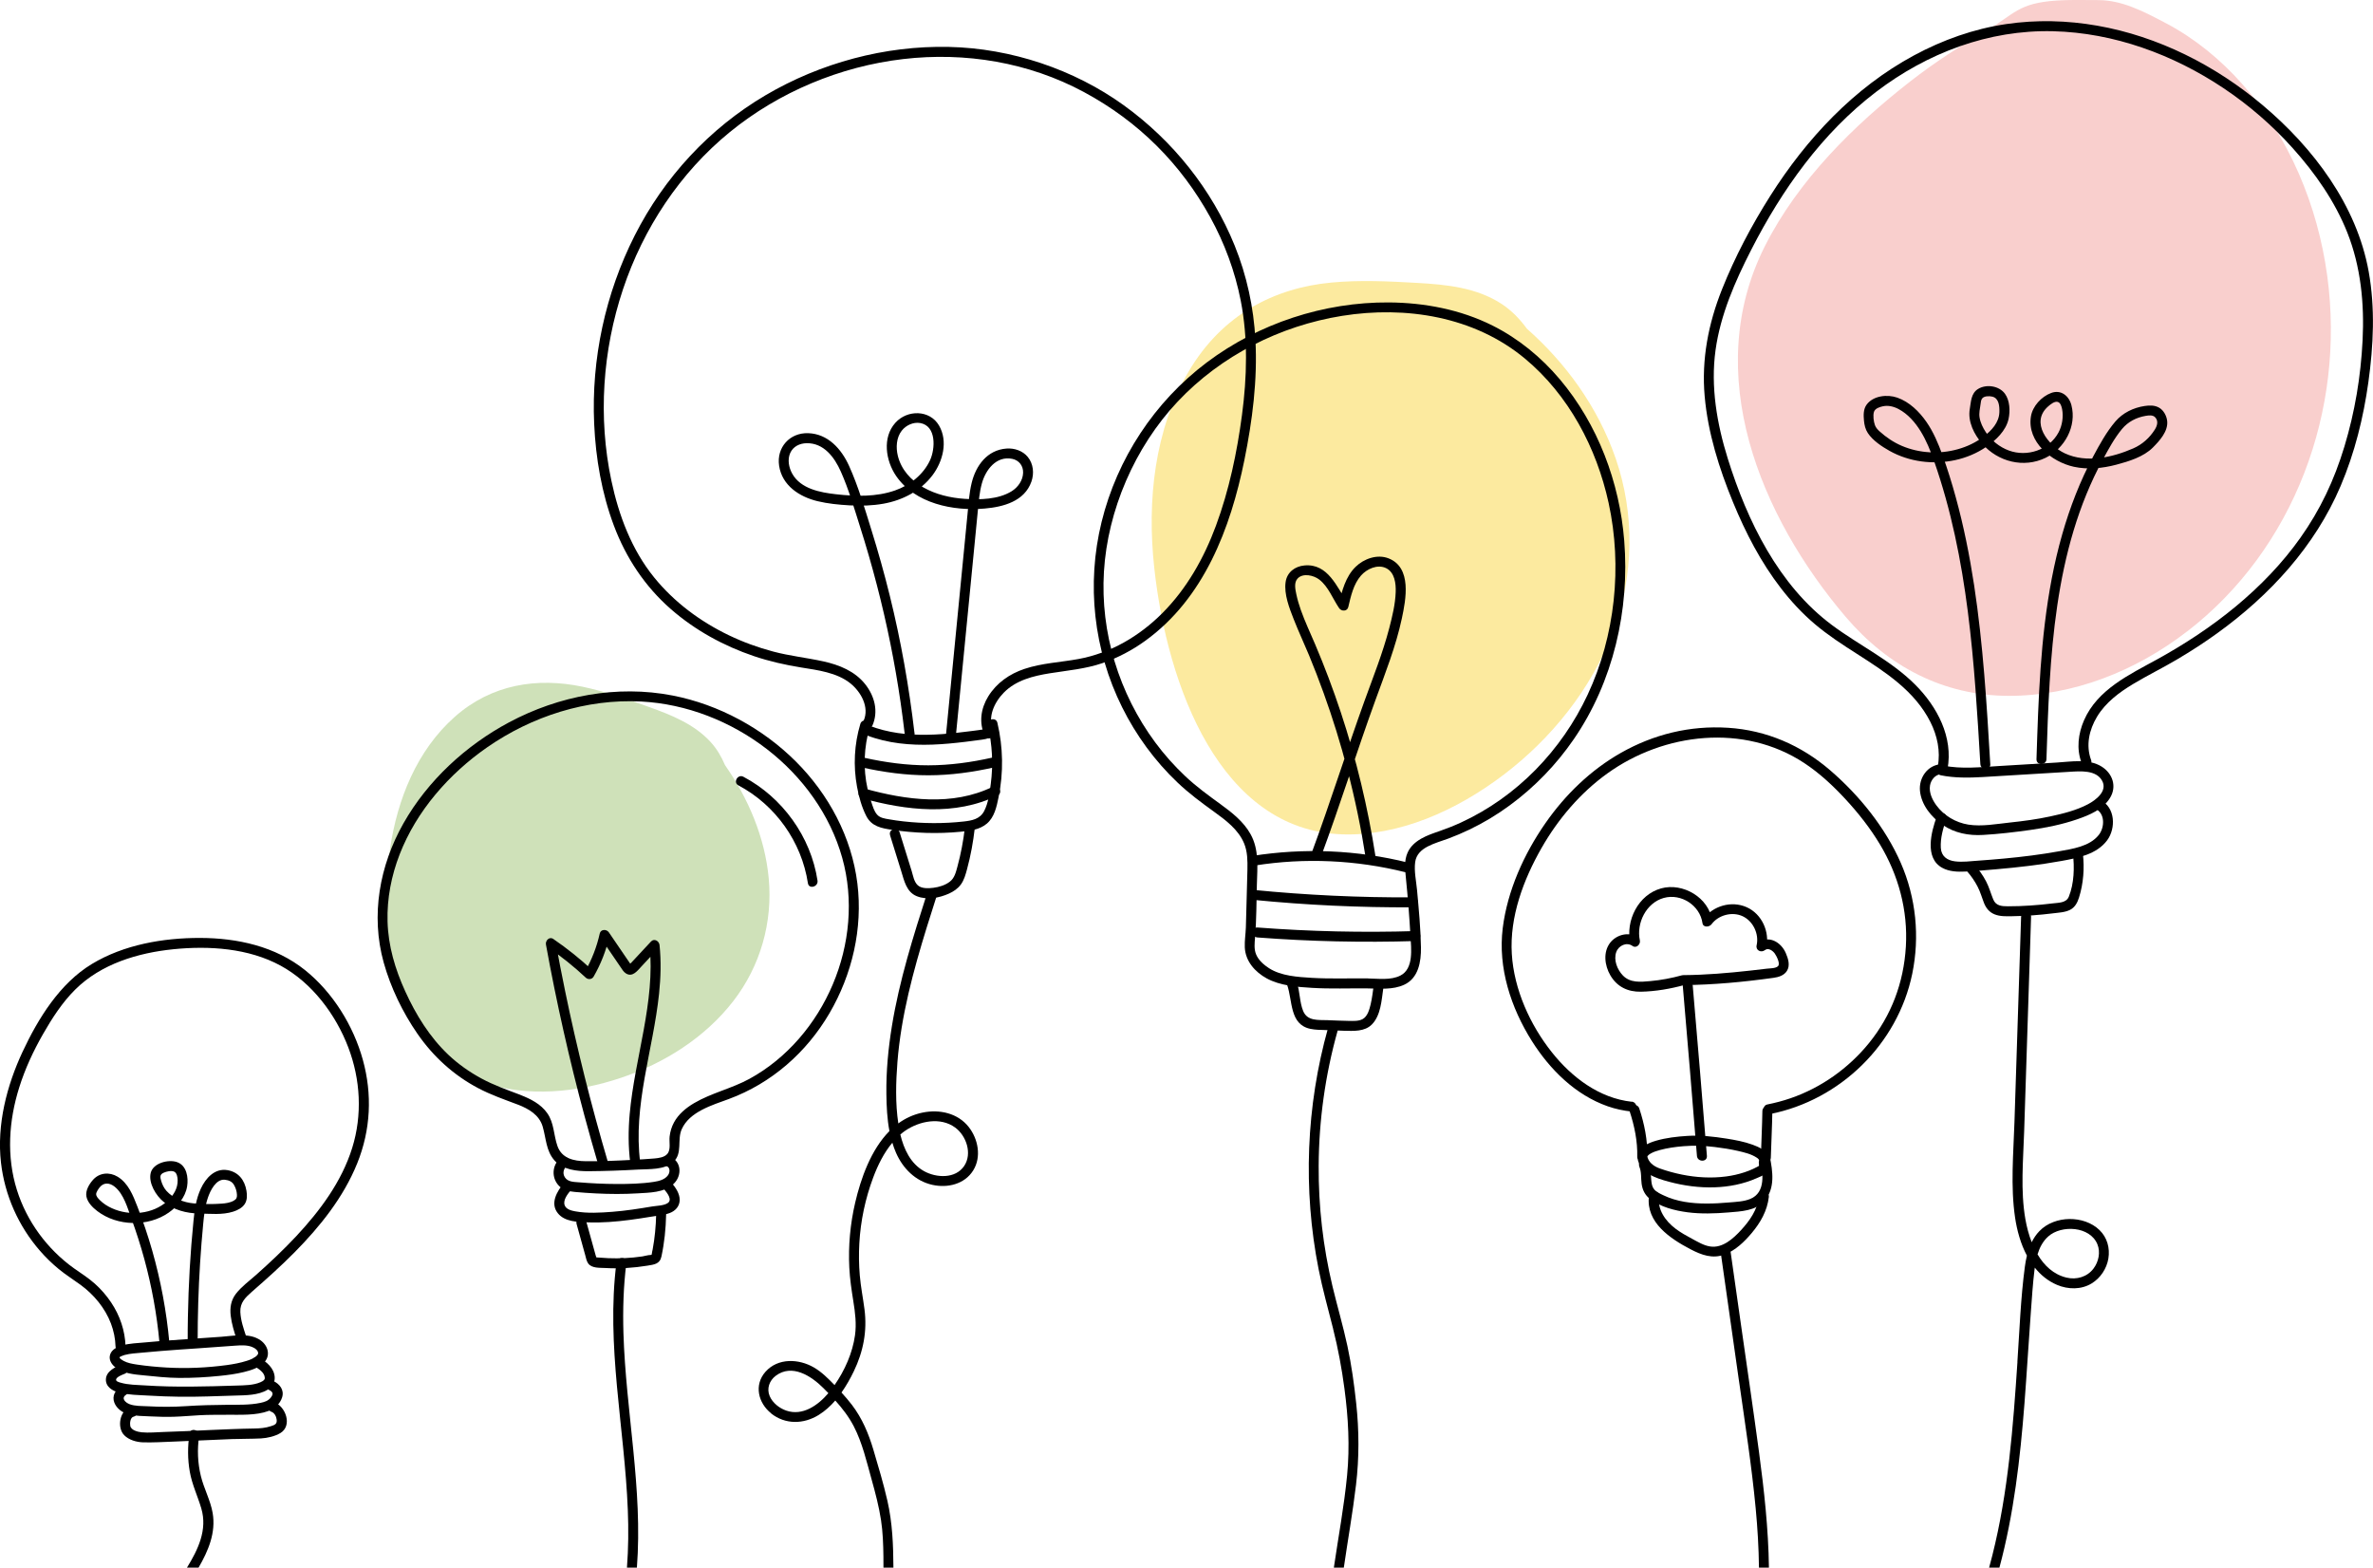 <svg xmlns="http://www.w3.org/2000/svg" id="Warstwa_2" viewBox="0 0 714.33 471.92"><defs><style>.cls-1{fill:#cfe1b9;}.cls-2{fill:#f9cfcd;}.cls-3{fill:#fcea9f;}</style></defs><g id="Object"><g><path class="cls-2" d="M658.39,190.09c32.24-24.89,47.66-66.51,42.17-107.01-2.88-21.24-11.46-41.81-25.62-57.81-6.48-7.32-14.15-13.62-22.75-18.18-7.52-3.99-13.55-6.99-20.46-7.06-4.78-.05-9.33-.09-12.58,.13-11.75,.78-12.67,4.08-21.18,9.05-7.89,4.6-15.58,9.57-22.8,15.19-17.14,13.34-33.86,29.81-43.89,49.69-19.31,38.29-1.41,81.38,24.33,111.63,12.69,14.92,29.41,23.69,48.98,23.76,19.5,.06,38.37-7.5,53.79-19.4Z"></path><path class="cls-3" d="M403.92,251.17c17.16,.59,34.48-7.09,48.87-18.06,13.94-10.63,26.18-25.4,32.81-43.1,6.33-16.89,6.49-35.38,.77-51.97-5.4-15.66-15.21-28.91-26.74-39.09-2.09-2.86-4.51-5.4-7.43-7.34-7.6-5.05-16.76-5.94-25.5-6.44-8.6-.49-17.26-.92-25.9-.11-17.23,1.61-32.9,9.67-42.94,26.7-10.36,17.57-12.6,38.94-10.41,59.08,3.91,35.98,19.97,79.06,56.47,80.32Z"></path><path class="cls-1" d="M145.64,325.94c13.18,4.42,28.09,2.97,41.36-1.5,12.86-4.33,25.2-12.02,33.76-23.1,8.17-10.58,11.87-23.72,10.65-36.89-1.15-12.43-6.19-24.16-13.16-34.11-1.07-2.53-2.45-4.9-4.34-6.97-4.91-5.37-11.84-8.14-18.51-10.53-6.57-2.35-13.2-4.67-20.04-6.11-13.66-2.86-27.36-.76-38.44,9.04-11.43,10.12-17.3,24.84-19.5,39.72-3.94,26.57,.18,61.05,28.21,70.44Z"></path><g><path d="M262.6,218.47c1.9-4.31,.68-8.93-2.17-12.52-3.1-3.9-7.79-5.79-12.54-6.84-5.03-1.11-10.15-1.64-15.15-2.97-4.59-1.22-9.07-2.85-13.35-4.91-8.61-4.14-16.42-9.94-22.46-17.38-6.81-8.39-10.67-18.69-12.89-29.16-4.04-19.06-2.66-39.16,3.5-57.62,6.13-18.35,17.14-35.06,32.17-47.32,14.79-12.06,33.24-19.76,52.18-21.97,18.68-2.18,37.76,.98,54.38,9.92s29.27,21.78,38,37.61c4.35,7.88,7.5,16.4,9.23,25.24,2.2,11.3,1.88,22.99,.37,34.36-1.49,11.28-3.88,22.65-7.84,33.35-3.6,9.74-8.8,18.97-16.17,26.35-6.91,6.91-15.51,11.98-25.17,13.77-5.43,1-11.04,1.22-16.32,2.99-4.46,1.49-8.37,4.21-10.87,8.25-2.25,3.64-2.89,7.96-1.04,11.9,.82,1.75,3.41,.23,2.59-1.51-1.89-4.04,.23-8.54,3.11-11.49,3.68-3.76,8.83-5.03,13.87-5.84,5.34-.85,10.71-1.3,15.85-3.06,4.6-1.58,8.95-3.88,12.89-6.73,17.63-12.75,25.64-33.79,29.82-54.39,2.41-11.89,3.98-24.09,3.32-36.25-.53-9.73-2.59-19.3-6.25-28.34-6.86-16.92-18.66-31.62-33.46-42.28s-33.71-17.11-52.6-17.51c-19.24-.41-38.58,4.8-55.15,14.55-16.92,9.96-30.53,24.74-39.39,42.23-8.83,17.43-13.09,37.18-12.2,56.71,.47,10.38,2.28,20.89,5.94,30.63,3.63,9.67,9.33,18.29,17.12,25.1,7.28,6.37,15.89,11.09,25.03,14.18,4.65,1.57,9.41,2.64,14.24,3.42s10.74,1.49,14.83,4.8c3.15,2.55,5.75,7.16,3.96,11.21-.77,1.75,1.81,3.28,2.59,1.51h0Z"></path><path d="M260.93,221.37c6.29,2.42,13.07,3.03,19.76,2.79,3.33-.12,6.66-.45,9.97-.85,1.63-.2,3.27-.42,4.9-.64,1.49-.2,2.84-.49,3.38-2.08,.62-1.83-2.28-2.62-2.89-.8,.17-.51,.25-.18-.23-.17-.35,.01-.7,.1-1.05,.15-.76,.1-1.53,.2-2.3,.3-1.5,.19-3.01,.38-4.52,.54-2.94,.31-5.88,.54-8.84,.58-5.93,.1-11.82-.58-17.38-2.72-1.8-.69-2.58,2.21-.8,2.89h0Z"></path><path d="M258.98,217.93c-1.83,6.12-2.16,12.6-1,18.89,.55,3,1.4,6.12,2.8,8.85,1.59,3.1,4.52,3.66,7.69,4.13,6.85,1.03,13.8,1.26,20.69,.59,2.75-.27,5.67-.58,7.87-2.42,2.32-1.93,2.99-5.16,3.56-7.97,1.52-7.41,1.38-15.06-.35-22.41-.44-1.88-3.33-1.08-2.89,.8,1.35,5.74,1.67,11.71,.9,17.56-.35,2.67-.74,5.8-2,8.22s-3.71,2.86-6.13,3.13c-6.01,.67-12.12,.64-18.13-.03-1.47-.16-2.94-.37-4.4-.63-1.27-.22-2.71-.4-3.6-1.45s-1.25-2.42-1.67-3.63c-.46-1.32-.84-2.66-1.15-4.02-1.4-6.21-1.13-12.71,.69-18.8,.55-1.85-2.34-2.65-2.89-.8h0Z"></path><path d="M259.44,231.02c6.58,1.46,13.28,2.38,20.03,2.37,6.75,0,13.45-.95,20.02-2.43,1.88-.42,1.09-3.32-.8-2.89-6.32,1.42-12.74,2.31-19.23,2.32s-12.91-.86-19.23-2.26c-1.88-.42-2.68,2.47-.8,2.89h0Z"></path><path d="M259.51,240.31c13.35,3.69,27.94,5.42,40.81-.86,1.74-.85,.22-3.43-1.51-2.59-12.1,5.9-26,4.01-38.5,.55-1.86-.52-2.66,2.38-.8,2.89h0Z"></path><path d="M267.92,251.42l3.35,10.76c.9,2.88,1.56,6.34,4.68,7.6s6.81,.52,9.68-.76c1.39-.62,2.67-1.48,3.59-2.72,1-1.35,1.45-3.02,1.88-4.62,1.11-4.08,1.86-8.24,2.34-12.43,.22-1.91-2.78-1.9-3,0-.45,3.93-1.2,7.82-2.23,11.63-.46,1.69-.87,3.48-2.34,4.58-1.37,1.03-3.2,1.59-4.88,1.8-1.44,.18-3.55,.31-4.71-.75s-1.42-2.93-1.84-4.29l-3.61-11.6c-.57-1.84-3.47-1.05-2.89,.8h0Z"></path><path d="M275.28,220.67c-1.63-13.92-4.07-27.73-7.43-41.33-1.65-6.69-3.52-13.34-5.57-19.92-2-6.42-3.92-13.05-6.7-19.19-2.31-5.1-6.36-9.64-12.32-9.83-5.54-.17-9.55,4.32-8.73,9.79,.88,5.95,6.08,9.36,11.55,10.68,3.14,.76,6.42,1.07,9.64,1.26,3.42,.2,6.85,.1,10.23-.5,5.76-1.03,11.18-3.84,14.75-8.56,3.12-4.13,4.74-10.25,1.96-14.99s-9.53-4.82-13.14-.8c-3.99,4.45-2.9,11.42,.24,16.01,5.71,8.32,17.2,10.63,26.66,9.8,5.63-.49,11.98-2.18,14.06-8.1,.87-2.49,.6-5.37-1.1-7.44-1.54-1.87-4.02-2.69-6.39-2.52-5.8,.42-9.24,5.1-10.51,10.4-.76,3.16-.96,6.46-1.27,9.69l-1.06,10.9c-1.47,15.02-2.93,30.04-4.4,45.07-.35,3.63-.71,7.26-1.06,10.9-.19,1.92,2.81,1.91,3,0,1.27-13.04,2.55-26.08,3.82-39.12,.64-6.52,1.27-13.04,1.91-19.56l.94-9.66c.27-2.74,.48-5.51,1.22-8.17,1.13-4.07,4.35-8.32,9.13-7.35,2.05,.42,3.33,2.1,3.27,4.18-.07,2.33-1.55,4.4-3.48,5.59-4,2.47-9.53,2.57-14.09,2.27-4.3-.28-8.68-1.3-12.45-3.44s-6.66-5.35-7.69-9.51c-.61-2.49-.46-5.44,1.16-7.55,1.25-1.63,3.48-2.67,5.53-2.33,4.98,.83,4.58,7.76,3.02,11.17-2,4.35-6.06,7.56-10.52,9.12-5.69,1.99-11.85,1.82-17.76,1.16-4.77-.53-10.65-1.61-13.21-6.18-1.03-1.84-1.5-4.24-.62-6.23s2.87-2.92,4.92-2.96c5.19-.11,8.4,4.23,10.31,8.52,2.36,5.3,4.01,11,5.76,16.52,1.86,5.85,3.57,11.76,5.11,17.7,3.03,11.64,5.41,23.45,7.14,35.36,.44,3.05,.84,6.11,1.2,9.17,.22,1.89,3.22,1.92,3,0h0Z"></path></g><g><path d="M491.17,331.67c-9.75-1.08-17.98-7.32-23.94-14.79-6.64-8.31-11.49-19.03-12.14-29.72-.68-11.17,3.49-22.33,8.96-31.9,4.97-8.69,11.63-16.54,19.78-22.41,17.11-12.31,41.12-15.08,59.22-3.19,4.7,3.09,8.84,6.96,12.64,11.09s7.25,8.52,10.14,13.31c5.65,9.37,8.53,19.95,7.88,30.91s-4.44,20.81-11.07,29c-6.15,7.59-14.42,13.48-23.66,16.65-2.27,.78-4.59,1.39-6.94,1.86-1.89,.37-1.09,3.27,.8,2.89,21.12-4.17,38.4-21.05,42.78-42.17,2.33-11.25,1.15-22.96-3.46-33.48-4.66-10.63-12.46-20.27-21.22-27.82s-19.2-12.07-30.76-12.81-22.48,2.02-32.2,7.52c-9.13,5.17-16.82,12.63-22.79,21.22-6.45,9.27-11.42,20.29-12.83,31.55-1.49,11.96,2.45,23.99,8.79,34.04,5.41,8.57,13.11,16.22,22.82,19.62,2.34,.82,4.75,1.32,7.21,1.59,1.92,.21,1.9-2.79,0-3h0Z"></path><path d="M490.55,334.5c1.45,4.42,2.42,9.06,2.3,13.73-.05,1.95,2.84,1.9,3,0,0,.09,.11-.23,.12-.24,.29-.33,.48-.47,.83-.68,.88-.52,1.86-.84,2.84-1.1,2.33-.64,4.75-.96,7.16-1.16,3.19-.27,6.23-.13,9.41,.25,2.33,.28,4.65,.65,6.94,1.17,1.91,.44,3.98,.92,5.64,2.01,.27,.17,.34,.23,.63,.54-.17-.18,.05,.08,.1,.17-.06-.1,.03,.09,.02,.06-.02-.25-.09,.43,0,0-.04,.21-.09,.42-.1,.63,0,.24,.03,.49,.05,.73,.03,.31-.08,1.22,.22,.49,.27-.66,.03-.27-.31-.07-.16,.09-.32,.18-.49,.27-.38,.21-.77,.4-1.17,.58-.85,.4-1.74,.74-2.63,1.03-1.79,.59-3.65,1.01-5.52,1.25-4.41,.58-8.94,.32-13.29-.56-2.26-.46-4.5-1.07-6.68-1.85-1.84-.66-3.52-1.89-3.8-3.93-.27-1.9-3.16-1.09-2.89,.8,.64,4.55,5.65,6.1,9.42,7.12,4.48,1.21,9.17,1.85,13.81,1.69,4.32-.15,8.62-.98,12.59-2.73,1.61-.71,3.82-1.41,3.8-3.47,0-.33-.05-.66-.08-.98-.01-.12-.02-.25-.02-.37,0,.05-.02,.34,.02,.04,.06-.53,.1-.98-.04-1.5-.58-2.1-2.98-3.13-4.83-3.81-2.54-.93-5.23-1.43-7.89-1.85-3.89-.61-7.79-1.06-11.73-.81-3.17,.2-6.42,.56-9.47,1.45-2.42,.71-5.39,1.94-5.64,4.81h3c.13-4.92-.87-9.87-2.41-14.52-.6-1.83-3.5-1.04-2.89,.8h0Z"></path><path d="M533.06,348.51c.14-4.68,.39-9.36,.46-14.04,.03-1.93-2.97-1.93-3,0-.07,4.68-.33,9.36-.46,14.04-.06,1.93,2.94,1.93,3,0h0Z"></path><path d="M493.48,351.22c.69,1.59,.45,3.49,.69,5.18,.26,1.84,1.03,3.4,2.52,4.54,3.17,2.42,7.46,3.5,11.35,4.01s8.19,.39,12.27,.04c3.72-.32,8.16-.44,10.82-3.47,3.28-3.74,2.52-8.88,1.62-13.35-.38-1.89-3.28-1.09-2.89,.8,.81,4.01,1.79,10.01-3,11.96-1.97,.8-4.24,.87-6.33,1.05-2.26,.2-4.53,.34-6.8,.33-4.44,0-9.02-.55-13.06-2.51-.93-.45-2.03-.94-2.71-1.74-.61-.72-.78-1.66-.87-2.56-.2-2-.17-3.89-.99-5.77-.77-1.77-3.36-.24-2.59,1.51h0Z"></path><path d="M496.37,360.13c-.94,7.89,6.42,12.75,12.47,15.92,3.32,1.74,6.69,3.02,10.38,1.58,3.26-1.27,5.88-3.81,8.1-6.45,2.65-3.16,4.67-6.7,5.14-10.85,.22-1.92-2.79-1.9-3,0-.43,3.85-2.79,7.19-5.35,9.97-2.33,2.53-5.56,5.51-9.3,4.94-1.93-.29-3.69-1.37-5.39-2.28s-3.48-1.89-5.05-3.08c-3.07-2.33-5.48-5.75-5-9.76,.23-1.91-2.77-1.9-3,0h0Z"></path><path d="M513.82,347.97c-1.37-17.11-2.79-34.22-4.27-51.32-.16-1.91-3.17-1.93-3,0,1.48,17.1,2.9,34.21,4.27,51.32,.15,1.91,3.15,1.93,3,0h0Z"></path><path d="M506.35,293.59c-3.13,.86-6.32,1.47-9.56,1.76-2.9,.26-6.04,.6-8.25-1.68-1.7-1.76-2.88-4.66-2-7.08,.71-1.95,3.12-3.1,4.9-1.81,1.14,.82,2.46-.53,2.2-1.69-1.12-5.17,1.91-11.3,7.18-12.77s10.92,2.28,11.66,7.55c.2,1.43,2.08,1.25,2.74,.36,2.05-2.78,6.21-3.88,9.36-2.41s4.98,5.32,4.21,8.73c-.35,1.55,1.36,2.37,2.51,1.46,1.01-.81,2.4,.23,2.97,1.06,.51,.75,1.67,2.93,.99,3.74-.63,.74-2.51,.69-3.35,.79-1.69,.2-3.39,.4-5.09,.59-6.67,.74-13.36,1.31-20.08,1.36-1.93,.01-1.93,3.01,0,3,9.06-.07,18.18-.94,27.15-2.19,1.52-.21,3.14-.7,4.01-2.07,1.05-1.65,.38-3.73-.33-5.37-1.42-3.31-5.19-5.57-8.39-3.02l2.51,1.46c1.09-4.82-1.3-10.21-5.9-12.26s-10.17-.4-13.15,3.63l2.74,.36c-.97-6.88-8.8-11.47-15.35-9.65-6.9,1.92-10.74,9.7-9.28,16.46l2.2-1.69c-2.58-1.86-6.3-.86-8.19,1.51-2.26,2.83-1.73,6.95,0,9.9,2.01,3.45,5.27,5,9.2,4.92,4.43-.09,8.9-.87,13.17-2.04,1.86-.51,1.07-3.4-.8-2.89h0Z"></path></g><g><path d="M586.24,231.55c1.8-9.63-3.1-18.84-9.77-25.49-7.3-7.28-16.8-11.78-25-17.89-16.09-11.98-25.51-31.36-31.36-50.09-3.28-10.51-5.21-21.68-3.69-32.69,1.48-10.66,5.88-20.68,10.74-30.19,9.23-18.07,21.32-35.13,37.58-47.53,15.35-11.71,33.86-18.75,53.29-18.27,18.32,.45,36.14,7.01,51.29,17.13,7.66,5.12,14.68,11.2,20.84,18.06,6.75,7.52,12.71,16.01,16.45,25.45,4.07,10.29,5.14,21.38,4.59,32.37s-2.33,21.6-5.45,31.93-7.33,19.15-13.26,27.53c-5.47,7.73-12.12,14.59-19.39,20.63s-15.36,11.37-23.71,15.97c-8.39,4.62-17.99,9.07-22.05,18.37-1.75,4.03-2.31,8.56-.76,12.75,.67,1.79,3.57,1.02,2.89-.8-1.63-4.41-.58-9.09,1.79-13.03,2.58-4.28,6.67-7.33,10.9-9.87s8.8-4.78,13.11-7.33,8.24-5.09,12.16-7.92c15.87-11.45,29.44-26.19,37.16-44.35,4.24-9.97,6.86-20.54,8.35-31.25,1.53-11.01,2.07-22.25,.1-33.25-3.58-19.98-16.67-37.3-31.93-50.14-14.2-11.95-31.42-20.7-49.78-23.92-9.07-1.59-18.32-1.82-27.44-.48-9.72,1.43-19.1,4.77-27.74,9.43-18.05,9.74-32.36,25.09-43.25,42.28-5.64,8.9-10.64,18.36-14.54,28.16-4.1,10.3-6.2,21.08-5.21,32.17,.98,11.05,4.35,21.74,8.56,31.96,3.77,9.15,8.35,18.01,14.42,25.86,3.01,3.9,6.37,7.53,10.13,10.72,3.98,3.38,8.37,6.22,12.76,9.03,8.54,5.46,17.38,11.15,22.08,20.49,2.07,4.12,3.08,8.8,2.22,13.37-.35,1.89,2.54,2.7,2.89,.8h0Z"></path><path d="M584.15,233.38c4.19,.85,8.44,.78,12.69,.54s8.63-.52,12.95-.78,8.83-.53,13.24-.8c3.19-.19,8.04-.63,9.81,2.79,1.59,3.07-1.96,5.73-4.3,6.97-3.48,1.84-7.54,2.85-11.36,3.67-4,.87-8.06,1.41-12.13,1.84s-8.47,1.27-12.53,.63c-3.78-.6-7.37-2.71-9.64-5.82-1.22-1.67-2.25-3.83-1.9-5.96,.27-1.65,1.56-3.29,3.32-3.41,1.92-.13,1.93-3.13,0-3-4.08,.27-6.73,4.13-6.34,8.06,.43,4.23,3.42,7.88,6.83,10.22,3.6,2.46,7.83,3.27,12.13,3.02,4.75-.27,9.53-.84,14.24-1.5,4.77-.68,9.52-1.63,14.09-3.2,3.7-1.27,7.77-2.95,9.91-6.44s.76-7.36-2.47-9.41c-3.94-2.5-9.22-1.5-13.6-1.24-5.72,.34-11.45,.69-17.17,1.03s-11.42,1-16.99-.13c-1.89-.38-2.69,2.51-.8,2.89h0Z"></path><path d="M583.01,245.83c-1.68,4.57-3.75,12.48,1.65,15.42,2.08,1.14,4.58,1.24,6.9,1.13,3.13-.15,6.27-.43,9.4-.7,6.57-.57,13.12-1.32,19.61-2.5,4.89-.89,10.57-1.96,13.73-6.21,2.69-3.61,2.47-9.98-2.02-12.09-1.74-.82-3.26,1.77-1.51,2.59,2.96,1.39,2.83,5.62,.99,7.91-2.77,3.46-7.91,4.17-11.99,4.9-5.43,.98-10.91,1.66-16.4,2.17-2.65,.25-5.31,.46-7.97,.65-2.25,.16-4.59,.48-6.85,.21-2.41-.29-4.18-1.52-4.32-4.09-.16-2.9,.68-5.92,1.67-8.62,.67-1.82-2.23-2.6-2.89-.8h0Z"></path><path d="M592.16,262.32c1.23,1.4,2.29,2.94,3.15,4.6,.81,1.56,1.26,3.21,1.89,4.83s1.61,2.86,3.24,3.51,3.47,.59,5.21,.56c4.1-.06,8.2-.35,12.27-.86,1.72-.22,3.69-.27,5.26-1.08,1.45-.75,2.18-2.18,2.65-3.67,1.34-4.26,1.68-8.87,1.16-13.3-.22-1.89-3.23-1.92-3,0,.5,4.22,.39,9.04-1.23,13.04-.77,1.9-3.09,1.79-4.85,2.01-2.24,.28-4.48,.49-6.73,.64s-4.5,.24-6.75,.23c-1.87,0-3.62-.12-4.41-2.06-.74-1.79-1.22-3.63-2.12-5.37-.98-1.89-2.22-3.62-3.62-5.21-1.28-1.45-3.39,.68-2.12,2.12h0Z"></path><path d="M599.12,230.02c-1.06-17.99-2.15-36-4.86-53.83-1.36-8.91-3.13-17.77-5.52-26.47-1.17-4.27-2.48-8.51-3.99-12.67-1.27-3.5-2.73-7-4.87-10.07s-5.09-5.99-8.74-7.27c-2.99-1.05-7.26-.62-9.26,2.13-.99,1.36-.93,3.17-.78,4.78,.12,1.33,.42,2.63,1.17,3.76,1.48,2.24,4.22,4.05,6.51,5.34,5.96,3.34,13.14,4.23,19.79,2.79,3.32-.72,6.56-2.07,9.36-4s5.93-4.81,6.7-8.41c.51-2.39,.39-5.5-1.08-7.55-1.73-2.41-5.63-3-8.13-1.44-2.1,1.31-2.09,3.81-2.46,5.95-.68,3.84,1.3,7.75,3.77,10.57,4.74,5.41,12.48,7.36,19.02,4.2,5.76-2.79,9.46-9.51,7.79-15.88-.74-2.81-3.16-4.75-6.09-3.65s-5.61,3.97-6.1,7.11c-1.2,7.63,6.21,13.65,12.94,15.11,4.21,.91,8.6,.47,12.73-.62,3.78-1,8.25-2.35,11.07-5.2,2.01-2.03,4.58-4.84,4.29-7.9-.15-1.54-1.03-3.25-2.4-4.05s-2.92-.75-4.38-.53c-3.37,.5-6.59,2.05-8.82,4.66-2.67,3.13-4.73,6.89-6.66,10.5-3.97,7.44-7.03,15.36-9.34,23.46-5.02,17.56-6.51,35.89-7.27,54.06-.19,4.55-.33,9.1-.48,13.65-.06,1.93,2.94,1.93,3,0,.97-30.57,2.05-62.71,16.99-90.23,1.69-3.12,3.47-6.42,5.74-9.16,1.84-2.21,4.32-3.49,7.14-3.97,.9-.15,2.12-.32,2.82,.4,1.09,1.1,.66,2.58-.06,3.72-1.57,2.5-3.79,4.49-6.49,5.67-6.25,2.73-14.09,4.51-20.56,1.52-5.1-2.36-10.58-9.38-5.04-14.18,.65-.57,1.9-1.6,2.85-1.33,.87,.24,1.17,1.41,1.32,2.17,.45,2.28,.03,4.96-1.06,7-2.83,5.3-9.41,7.49-14.95,5.47-2.82-1.03-5.32-3.05-6.97-5.55-.88-1.34-1.62-2.85-1.87-4.44-.21-1.32,.13-2.63,.3-3.94,.08-.59,.12-1.35,.54-1.81,.66-.72,2.14-.69,2.99-.49,2.05,.48,2.19,2.94,2.14,4.67-.09,3.14-2.35,5.53-4.72,7.34s-5,3.05-7.81,3.83c-5.49,1.54-11.56,1.23-16.82-1.01-2.47-1.05-4.72-2.57-6.71-4.37-.59-.53-1.1-1.09-1.39-1.84-.4-1.08-.65-2.94-.3-4.04,.33-1.02,1.7-1.46,2.63-1.66,1.64-.37,3.32,.05,4.79,.83,2.8,1.49,4.97,3.99,6.62,6.66,1.73,2.81,2.96,5.87,4.05,8.98,1.28,3.65,2.43,7.34,3.47,11.07,2.09,7.49,3.71,15.1,5,22.76,2.57,15.28,3.8,30.74,4.78,46.19,.24,3.74,.46,7.48,.68,11.22,.11,1.92,3.11,1.93,3,0h0Z"></path></g><g><path d="M156.7,329.62c-4.02-1.53-8.03-2.91-11.83-4.98-3.57-1.94-6.9-4.28-9.86-7.07-5.67-5.37-9.81-12.08-13.03-19.15-3.04-6.68-5.12-13.65-5.32-21.03-.19-6.91,1.15-13.77,3.65-20.21,5.09-13.09,14.88-24.24,26.33-32.2,13.48-9.36,29.87-14.65,46.34-13.8,13.71,.71,27.06,5.98,37.89,14.35,10.67,8.24,19.03,19.69,22.67,32.74,3.51,12.55,2.21,26.14-2.86,38.09-5.02,11.85-13.76,22.23-25.11,28.43-5.34,2.91-11.4,4.22-16.64,7.3-2.41,1.42-4.69,3.3-6.04,5.8-.72,1.33-1.15,2.77-1.32,4.28-.18,1.62,.45,3.89-.7,5.21-.89,1.03-2.55,1.24-3.82,1.36-2.18,.2-4.37,.3-6.56,.42-4.71,.25-9.45,.46-14.17,.41-3.58-.03-7.19-.82-8.51-4.56-1.16-3.28-.99-6.96-3.07-9.9-1.95-2.77-4.99-4.28-8.06-5.48-1.8-.7-2.58,2.2-.8,2.89,3.28,1.28,6.47,3.09,7.5,6.69s1,7.23,3.5,10.09,6.75,3.31,10.42,3.28c4.9-.04,9.79-.21,14.68-.49,3.36-.19,7.98,.15,10.69-2.27,2.89-2.58,1.1-6.68,2.55-9.89,2.38-5.3,9.22-7.25,14.2-9.09,12.83-4.75,23.36-14,30.25-25.78s10.08-25.6,8.43-39.06c-1.72-13.99-8.64-26.89-18.57-36.8s-23.12-17.11-37.06-19.82c-16.74-3.26-34.26,.08-49.22,8.07-13.03,6.96-24.49,17.52-31.8,30.41-7.2,12.7-9.9,27.69-5.95,41.89,2.11,7.57,5.73,15.06,10.2,21.51,4.74,6.83,10.85,12.41,18.21,16.3,3.85,2.04,7.91,3.43,11.97,4.97,1.81,.69,2.59-2.21,.8-2.89Z"></path><path d="M168.75,348.58c-2.59,2.08-2.82,5.97-.53,8.36,1.29,1.34,3.01,1.71,4.79,1.88,2.12,.2,4.25,.34,6.37,.45,4.18,.21,8.38,.24,12.56-.02,3.56-.22,7.96-.2,10.76-2.78s2.45-7.22-1.37-8.36c-1.85-.55-2.65,2.34-.8,2.89,1.26,.37,1.2,1.91,.55,2.8-.97,1.33-2.71,1.75-4.26,1.99-3.7,.57-7.53,.65-11.27,.64s-7.56-.2-11.32-.51c-1.5-.12-3.3-.09-4.2-1.52-.84-1.33-.29-2.78,.85-3.7,1.5-1.21-.63-3.32-2.12-2.12h0Z"></path><path d="M169.73,356.13c-2.04,2.5-4.21,6.05-1.83,9.07,2.07,2.64,6.08,2.68,9.13,2.78,4.22,.15,8.44-.2,12.62-.75,2.15-.28,4.3-.62,6.44-.97,1.8-.3,3.76-.44,5.48-1.08s2.98-1.99,3.03-3.87c.05-2-1.21-3.76-2.41-5.23s-3.34,.64-2.12,2.12c.76,.93,2.38,2.94,.97,3.94-1.19,.84-3.38,.83-4.76,1.06-3.96,.67-7.93,1.29-11.94,1.6-3.64,.28-7.57,.52-11.18-.14-1.16-.21-2.76-.6-3.19-1.86-.55-1.59,.98-3.43,1.9-4.56,1.21-1.48-.9-3.62-2.12-2.12h0Z"></path><path d="M173.56,368.45c.58,2.09,1.16,4.18,1.74,6.27l.87,3.13c.23,.84,.38,1.79,.9,2.51,1.08,1.48,3.51,1.27,5.14,1.36,2.12,.12,4.24,.13,6.36,0s4.19-.36,6.27-.7,3.78-.47,4.27-2.77c.89-4.13,1.32-8.39,1.41-12.61,.04-1.93-2.96-1.93-3,0-.08,3.51-.41,7.01-1.05,10.47-.08,.43-.23,.91-.26,1.34l-.09,.45c.28-.26,.18-.29-.29-.1-.78,0-1.69,.31-2.46,.43-1.74,.26-3.5,.42-5.25,.51-1.66,.08-3.33,.08-5,.02-.91-.04-1.82-.1-2.72-.18-.28-.03-.84,0-1.11-.14,.38,.2,.14-.08,.03-.5-.94-3.44-1.9-6.86-2.86-10.3-.52-1.86-3.41-1.07-2.89,.8h0Z"></path><path d="M182.96,349.7c-4.99-16.94-9.28-34.07-12.85-51.37-1.01-4.92-1.97-9.85-2.87-14.78l-2.2,1.69c3.99,2.74,7.76,5.76,11.29,9.07,.7,.65,1.86,.56,2.36-.3,2.19-3.8,3.79-7.9,4.75-12.18l-2.74,.36c1.37,2.01,2.74,4.01,4.11,6.02l1.92,2.81c.49,.72,.97,1.59,1.74,2.05,1.94,1.17,3.4-.82,4.58-2.09,1.69-1.81,3.37-3.62,5.06-5.43l-2.56-1.06c1.75,17.25-4.48,33.89-6,50.92-.43,4.86-.45,9.75,.18,14.59,.11,.81,.61,1.49,1.5,1.5,.73,0,1.6-.7,1.5-1.5-2.25-17.21,3.9-33.93,5.67-50.88,.51-4.86,.64-9.76,.14-14.63-.12-1.2-1.6-2.09-2.56-1.06-1.24,1.33-2.47,2.66-3.71,3.98l-2.02,2.17-.34,.36c-.43,.24-.47,.39-.11,.46,.29,.17,.31,.13,.05-.1l-.41-.6c-2.05-3.01-4.11-6.02-6.16-9.03-.68-1-2.44-.99-2.74,.36-.9,4.04-2.38,7.87-4.45,11.47l2.36-.3c-3.72-3.48-7.7-6.67-11.9-9.54-1.18-.81-2.42,.52-2.2,1.69,3.16,17.37,7.03,34.6,11.62,51.65,1.31,4.85,2.67,9.68,4.09,14.5,.54,1.85,3.44,1.06,2.89-.8h0Z"></path><path d="M222.28,236.43c11.14,5.91,19.02,16.98,20.92,29.45,.29,1.9,3.18,1.09,2.89-.8-2-13.17-10.54-25.02-22.3-31.24-1.7-.9-3.22,1.68-1.51,2.59h0Z"></path></g><g><path d="M411.78,294.54c-5.64-.07-11.3,.17-16.93-.17-4.22-.26-9.18-.55-12.84-2.9-1.55-.99-3.17-2.41-3.89-4.15-.67-1.59-.46-3.4-.32-5.08,.44-5.29,.4-10.63,.55-15.94s.69-10.52-1.9-15.18c-2.11-3.8-5.64-6.55-9.09-9.06-3.65-2.65-7.25-5.27-10.54-8.37s-6.35-6.52-9.05-10.17c-10.92-14.75-16.57-33.09-15.46-51.44s9.21-37.41,22.22-51.21c13.02-13.82,30.78-22.79,49.48-25.79,19.17-3.07,39.77,.19,55,12.84,13.18,10.95,21.6,26.88,25.22,43.48,4.17,19.12,1.98,40-6.32,57.74-7.82,16.73-21.29,30.72-38.13,38.47-2.06,.95-4.16,1.78-6.29,2.52-1.93,.67-3.91,1.32-5.69,2.34s-3.25,2.35-4.07,4.17c-1.09,2.42-.78,5.04-.53,7.6,.59,5.82,1.05,11.66,1.38,17.5,.21,3.75,1.05,9.88-3.04,11.94-2.91,1.47-6.61,.92-9.74,.87-1.93-.03-1.93,2.97,0,3,3.62,.05,7.48,.46,10.87-1.1,4.33-1.98,5.14-6.96,5.07-11.26-.1-5.75-.66-11.54-1.18-17.26-.25-2.71-.93-5.7-.56-8.42,.31-2.26,1.84-3.68,3.77-4.69s4.11-1.61,6.17-2.37c2.18-.81,4.32-1.72,6.42-2.73,4.25-2.04,8.3-4.48,12.09-7.27,7.51-5.51,14.04-12.27,19.31-19.95,11.88-17.29,16.83-38.93,15.17-59.72-1.4-17.61-7.95-35.05-19.39-48.6-5.6-6.64-12.48-12.28-20.26-16.18-9.65-4.83-20.46-6.88-31.2-6.96-19.56-.13-39.2,6.31-54.83,18.08-15.69,11.82-26.96,28.92-31.65,48.01-4.6,18.75-2.4,38.53,6.2,55.81,4.18,8.41,9.83,16.14,16.64,22.61,3.41,3.25,7.16,6.03,10.97,8.78,3.53,2.54,7.39,5.42,9.1,9.58,1.02,2.48,1.04,5.19,.99,7.84-.06,2.9-.16,5.8-.23,8.71s-.14,5.85-.24,8.77c-.07,1.98-.41,3.97-.32,5.96,.18,4.15,3.07,7.42,6.61,9.35,4.03,2.19,9.08,2.57,13.57,2.84,5.63,.35,11.29,.1,16.93,.17,1.93,.02,1.93-2.98,0-3Z"></path><path d="M377.67,260.57c15.1-2.41,30.62-1.69,45.45,2.02,1.87,.47,2.67-2.42,.8-2.89-15.38-3.85-31.39-4.51-47.04-2.02-1.9,.3-1.09,3.19,.8,2.89h0Z"></path><path d="M377.25,270.89c15.98,1.58,32.03,2.33,48.09,2.25,1.93,0,1.93-3.01,0-3-16.06,.08-32.11-.67-48.09-2.25-1.92-.19-1.91,2.81,0,3h0Z"></path><path d="M378.5,282.21c15.83,1.21,31.72,1.57,47.59,1.08,1.93-.06,1.93-3.06,0-3-15.87,.49-31.76,.13-47.59-1.08-1.93-.15-1.92,2.85,0,3h0Z"></path><path d="M387.46,296.5c1.68,4.73,.67,11.92,7.01,13.23,1.47,.3,2.97,.32,4.46,.35,1.88,.04,3.75,.18,5.63,.22,2.85,.06,6.23,.31,8.41-1.9,2.72-2.77,2.9-7.31,3.44-10.91,.28-1.89-2.61-2.7-2.89-.8s-.48,3.81-.93,5.68c-.38,1.55-.92,3.62-2.43,4.43-1.23,.66-2.81,.54-4.15,.53-2.14-.02-4.28-.15-6.42-.22-2.79-.09-6.06,.31-7.31-2.76-1.12-2.75-.94-5.85-1.93-8.64-.64-1.81-3.54-1.03-2.89,.8h0Z"></path><path d="M397.65,257.87c5.79-15.62,10.73-31.54,16.42-47.19,2.93-8.07,6.12-16.08,7.92-24.5,1.22-5.71,3.09-15.34-4.02-18.1-3.39-1.32-7.39,.11-9.89,2.55-3.04,2.96-4.14,7.32-5.09,11.31l2.74-.36c-3.3-4.8-5.93-11.98-13.03-11.36-2.88,.25-5.28,2.04-5.7,5.01-.52,3.66,1.12,7.81,2.43,11.16,1.44,3.67,3.12,7.25,4.63,10.89s3.01,7.54,4.39,11.36c2.73,7.56,5.11,15.25,7.14,23.03,2.31,8.84,4.16,17.79,5.56,26.81,.3,1.9,3.19,1.09,2.89-.8-2.28-14.66-5.75-29.12-10.41-43.2-2.3-6.94-4.88-13.79-7.74-20.52-1.45-3.43-3.06-6.8-4.3-10.31-.56-1.58-1.04-3.2-1.38-4.84-.3-1.46-.73-3.45,.41-4.66,1.63-1.73,4.86-.96,6.51,.32,2.77,2.14,4.07,5.82,6,8.63,.69,1,2.43,.98,2.74-.36,.77-3.27,1.55-6.88,3.83-9.48,1.76-2,4.97-3.49,7.56-2.22s2.98,4.64,2.88,7.22c-.13,3.63-1.02,7.3-1.93,10.8-1.96,7.54-4.87,14.78-7.51,22.09s-5.06,14.5-7.52,21.77c-2.74,8.08-5.48,16.16-8.45,24.16-.67,1.81,2.23,2.59,2.89,.8h0Z"></path></g><g><path d="M37.79,405.31c-.14-4.73-1.71-9.31-4.34-13.23-1.39-2.07-3.04-3.98-4.9-5.64-1.97-1.77-4.2-3.14-6.34-4.67-8.02-5.76-14.14-14.08-17.11-23.51-3.19-10.12-2.47-20.87,.69-30.91,1.76-5.61,4.24-10.95,7.16-16.05,2.73-4.78,5.77-9.5,9.69-13.4,7.77-7.73,18.87-11.06,29.54-12.14,10.79-1.09,22.6-.33,32.29,4.94,9.44,5.14,16.59,14.67,20.37,24.6,3.69,9.68,4.27,20.34,1.18,30.27-3.15,10.12-9.66,18.88-16.81,26.54-3.85,4.12-7.96,7.99-12.17,11.73-2.03,1.8-4.35,3.48-6.02,5.64-1.51,1.95-1.85,4.19-1.57,6.6s1.03,4.83,1.81,7.18c.61,1.82,3.5,1.04,2.89-.8-.8-2.41-1.69-4.94-1.8-7.5-.12-2.81,1.53-4.38,3.53-6.13,4.37-3.82,8.69-7.68,12.77-11.81,7.69-7.78,14.72-16.53,18.86-26.75s4.56-20.89,1.73-31.17-9.02-20.32-17.42-27.06c-8.93-7.16-20.37-9.66-31.62-9.68-11.11-.02-22.92,2.03-32.54,7.84s-16.15,16.34-20.87,26.44-7.81,21.91-6.49,33.39c1.13,9.81,5.25,19.07,11.74,26.52,1.72,1.98,3.61,3.81,5.63,5.48s4.39,3.16,6.58,4.76c4,2.92,7.39,6.99,9.15,11.65,.83,2.21,1.31,4.51,1.38,6.88,.06,1.93,3.06,1.93,3,0h0Z"></path><path d="M36.7,405.03c-1.41,.45-3.04,1.19-3.54,2.72s.38,2.94,1.54,3.86c2.36,1.89,5.71,2.15,8.6,2.43,3.55,.35,7.07,.75,10.65,.77,4.05,.03,8.11-.2,12.14-.61,2.46-.25,4.92-.57,7.32-1.16,2.16-.53,4.69-1.29,6.22-3.01,1.9-2.15,.97-5.05-1.25-6.58-3.32-2.29-8.01-1.3-11.74-1.03-5.02,.37-10.05,.68-15.08,1.05-2.55,.19-5.1,.39-7.64,.63-2.39,.22-4.9,.29-7.22,.92-1.86,.51-1.07,3.4,.8,2.89,1.68-.46,3.47-.53,5.2-.7,1.97-.19,3.94-.36,5.91-.52,3.62-.29,7.25-.54,10.87-.78s7.54-.56,11.32-.81c1.64-.11,3.42-.24,4.99,.35,.86,.32,2.03,1.08,1.91,2.05-.03,.22-.42,.68-.81,.97-.77,.57-1.72,.91-2.62,1.2-1.96,.63-4,1-6.04,1.28-5.96,.8-12.11,1.08-18.12,.73-2.97-.17-6.01-.46-8.95-.9-1.32-.2-2.75-.45-3.94-1.09-.25-.13-1.27-.71-1.23-1.08,.02-.19,1.22-.61,1.49-.7,1.83-.59,1.05-3.49-.8-2.89Z"></path><path d="M36.75,410.67c-1.94,.8-4.74,2.04-4.87,4.5-.12,2.3,1.98,3.55,3.94,4.05,2.81,.72,5.89,.73,8.77,.9,3.17,.19,6.34,.31,9.51,.35,5.58,.07,11.15-.19,16.73-.35,3.12-.09,6.88-.06,9.65-1.72,1.38-.82,2.32-2.18,2.21-3.83-.17-2.73-2.45-4.59-4.63-5.87-1.67-.98-3.18,1.61-1.51,2.59,1.25,.73,3.08,1.84,3.16,3.47,.01,.3-.03,.43-.18,.6-.27,.33-.69,.55-1.1,.73-2.2,.96-4.89,.94-7.25,1.02-9.2,.29-18.36,.56-27.55-.05-2.41-.16-5.02-.14-7.35-.83-.52-.15-1.57-.42-1.3-1.08,.31-.75,1.89-1.31,2.57-1.59,1.76-.72,.99-3.63-.8-2.89h0Z"></path><path d="M36.4,417.34c-1.68,1.12-2.75,2.88-1.98,4.91,.68,1.78,2.45,3.05,4.26,3.51,2.09,.53,4.41,.53,6.55,.63,2.38,.11,4.76,.19,7.14,.11,2.56-.08,5.11-.32,7.66-.46,2.82-.16,5.64-.11,8.47-.14,3.97-.03,8.53,.25,12.33-1.14,1.86-.68,3.49-2.17,4.09-4.09,.71-2.26-.73-4.05-2.7-4.98-1.74-.82-3.26,1.77-1.51,2.59,1.32,.62,1.78,1.18,.84,2.4-.8,1.05-1.89,1.37-3.15,1.64-3.22,.67-6.64,.56-9.9,.58-4.22,.03-8.4,.13-12.61,.41-3.83,.26-7.63,.24-11.46,.03-1.72-.09-3.8,0-5.43-.63-1.26-.49-2.62-1.78-1.09-2.8s.1-3.66-1.51-2.59h0Z"></path><path d="M39.39,423.6c-3.36,.8-4.26,6.14-2.01,8.44,1.41,1.45,3.73,2.11,5.7,2.16,2.95,.08,5.93-.1,8.88-.21,5.95-.22,11.89-.55,17.83-.77,2.92-.1,5.85-.05,8.77-.2,1.89-.1,4.21-.63,5.85-1.62,3.7-2.23,1.56-8.09-1.89-9.28-1.83-.63-2.62,2.27-.8,2.89,.94,.32,1.47,1.46,1.57,2.39,.13,1.28-.56,1.55-1.65,1.91-1.76,.58-3.35,.7-5.19,.73-2.22,.03-4.43,.1-6.65,.18-4.56,.16-9.12,.4-13.67,.6-2.29,.1-4.57,.19-6.86,.26-2.16,.06-4.44,.31-6.59,.1-1.15-.11-3.2-.59-3.47-1.93-.16-.81,0-2.53,.98-2.77,1.88-.45,1.08-3.34-.8-2.89h0Z"></path><path d="M50.98,404.13c-.86-9.36-2.58-18.62-5.16-27.66-1.29-4.51-2.79-8.95-4.49-13.32-1.29-3.33-2.73-6.98-5.93-8.92-2.44-1.47-5.45-1.24-7.39,.93-1.15,1.29-2.33,3.23-2,5.02s1.86,3.33,3.31,4.43c6,4.57,15.24,4.77,21.43,.46,2.67-1.86,5.05-4.63,5.58-7.93,.43-2.67-.11-6.28-3.04-7.3-2.61-.91-7.22,.28-7.93,3.29s1.59,6.83,3.91,8.69c3.06,2.45,6.82,3.43,10.68,3.5,3.36,.06,6.96,.47,10.22-.56,1.31-.41,2.76-1.13,3.52-2.33s.72-2.65,.5-3.97c-.54-3.24-2.43-5.66-5.76-6.21-3.78-.62-6.52,2.41-7.98,5.59s-1.87,6.35-2.2,9.64c-.97,9.66-1.51,19.37-1.69,29.08-.05,2.47-.07,4.94-.06,7.41,0,1.93,3,1.93,3,0,0-7.91,.23-15.82,.73-23.71,.25-3.95,.56-7.9,.94-11.84,.25-2.65,.55-5.32,1.41-7.86,.7-2.07,2.43-5.68,5.08-5.41,1.14,.12,2.14,.49,2.74,1.49,.54,.9,.89,1.99,.93,3.04,.04,.91-.17,1.31-.97,1.77-1.08,.62-2.41,.8-3.63,.89-2.76,.21-5.71,.16-8.46-.08-2.99-.26-6.15-1.51-8.18-3.78-.75-.84-1.25-1.92-1.57-2.99-.35-1.2-.45-1.93,.79-2.47,.8-.35,2.22-.7,3.07-.33,.9,.39,1.07,1.71,1.1,2.57,.07,2.45-1.25,4.61-3.01,6.23-4.43,4.09-11.45,4.68-16.82,2.22-1.32-.6-2.57-1.39-3.6-2.43-.46-.46-1.14-1.14-1.1-1.85,.03-.58,.67-1.5,1.02-1.95,1.28-1.64,3.07-1.43,4.57-.22,2.75,2.24,3.85,6.39,5.02,9.59,1.47,4.02,2.77,8.1,3.9,12.23,2.23,8.2,3.76,16.58,4.54,25.04,.18,1.91,3.18,1.92,3,0h0Z"></path></g><path d="M607.3,409.99c-1.31,19.54-2.76,39.2-7.56,58.25-.31,1.23-.63,2.46-.97,3.68h3.1c4.34-16.11,6.25-32.77,7.54-49.38,.71-9.15,1.24-18.32,1.92-27.47,.32-4.31,.59-8.65,1.12-12.95,.02-.17,.05-.34,.07-.51,1.77,2.2,3.96,4.03,6.7,5.19,3.32,1.41,7.28,1.48,10.42-.44,2.64-1.61,4.53-4.44,5.03-7.49,.52-3.14-.35-6.33-2.67-8.57-2.37-2.3-5.76-3.36-9.02-3.33-3.34,.03-6.72,1.21-9.07,3.64-.97,1-1.72,2.14-2.32,3.35-.89-2.28-1.5-4.66-1.89-6.87-1.53-8.69-.66-17.78-.38-26.54,.62-19.1,1.23-38.2,1.85-57.31,.08-2.41,.16-4.82,.23-7.23,.06-1.93-2.94-1.93-3,0-.67,20.6-1.33,41.19-2,61.79-.31,9.53-1.21,19.29,.19,28.77,.57,3.84,1.68,7.89,3.56,11.43-.27,1.1-.47,2.22-.62,3.34-1.26,9.47-1.6,19.11-2.25,28.64Zm9.27-37.77c3.98-3.55,12.55-3.09,14.79,2.33,1,2.42,.37,5.32-1.18,7.36-1.9,2.5-5.09,3.42-8.11,2.7-3.93-.94-6.74-3.65-8.72-7,.62-2.04,1.6-3.94,3.21-5.38Z"></path><path d="M523.5,415.84c1.81,12.74,3.8,25.48,5.01,38.3,.56,5.91,.91,11.84,.98,17.77h3c-.16-11.66-1.44-23.26-2.99-34.81-1.73-12.86-3.63-25.71-5.46-38.56-1.04-7.3-2.08-14.61-3.12-21.91-.27-1.9-3.16-1.09-2.89,.8,1.82,12.8,3.64,25.6,5.46,38.4Z"></path><path d="M401.29,400c1.51,5.95,2.61,11.95,3.42,18.04,1.16,8.67,1.64,17.37,.8,26.09-.9,9.31-2.63,18.53-3.99,27.79h3c1.2-8.3,2.68-16.56,3.67-24.89,.98-8.19,.94-16.36,.06-24.56-.62-5.77-1.42-11.56-2.64-17.24-1.3-6.07-3.07-12.02-4.51-18.05-2.83-11.86-4.22-24.03-4.15-36.22,.07-13.75,1.99-27.44,5.71-40.68,.52-1.86-2.37-2.66-2.89-.8-6.6,23.54-7.59,48.56-2.85,72.55,1.2,6.06,2.87,11.99,4.38,17.97Z"></path><path d="M232.12,425.5c4.28,3.39,9.79,3.27,14.34,.45,1.88-1.17,3.52-2.66,4.98-4.34,2.13,2.37,4.08,4.89,5.56,7.75,2.6,5.01,3.89,10.7,5.4,16.11,1.12,4,2.18,8.04,2.81,12.15,.55,3.62,.67,7.29,.72,10.95,.01,1.11,0,2.23,.01,3.34h3c-.04-6.77-.29-13.46-1.81-20.12-1.18-5.17-2.71-10.26-4.21-15.33-1.44-4.86-3.38-9.49-6.47-13.54-.99-1.29-2.05-2.52-3.14-3.72,1.43-2.03,2.66-4.21,3.71-6.39,2.86-5.95,4.06-12.1,3.21-18.67-.44-3.42-1.13-6.8-1.42-10.25-.27-3.21-.31-6.43-.13-9.64,.38-6.75,1.8-13.44,4.17-19.77,1.37-3.66,3.2-7.42,5.77-10.48,.31,1.03,.66,2.04,1.1,3.03,2.06,4.7,5.81,8.51,10.93,9.65,4.56,1.02,9.7-.17,12.3-4.33,2.54-4.06,1.5-9.46-1.33-13.07-3.3-4.21-8.85-5.4-13.91-4.35-2.76,.57-5.18,1.71-7.3,3.26-.91-6.08-.74-12.42-.26-18.52,1.1-13.84,4.76-27.34,8.84-40.56,.99-3.2,2.01-6.39,3.03-9.58,.59-1.84-2.3-2.63-2.89-.8-4.24,13.19-8.42,26.48-10.65,40.18-1.1,6.76-1.75,13.6-1.66,20.45,.05,3.68,.22,7.47,.92,11.13-5.56,5.61-8.6,14.22-10.31,21.54-1.49,6.39-2.1,13.01-1.77,19.56,.17,3.4,.67,6.75,1.21,10.11,.55,3.41,.99,6.86,.5,10.3-.74,5.27-3.07,10.55-6.15,14.96-1.9-1.95-3.84-3.92-6.21-5.3-4.55-2.65-10.84-2.93-14.59,1.3-3.51,3.96-2.19,9.42,1.73,12.52Zm55.4-86.07c3.38,2.48,5.2,7.84,2.74,11.54-2.62,3.95-8.39,3.65-12.1,1.59-4.05-2.24-6.08-6.64-7.14-11.03,.49-.42,1-.82,1.53-1.18,4.24-2.87,10.55-4.17,14.97-.92Zm-54.04,74.76c4.93-3.75,10.72,.03,14.35,3.65,.51,.51,1.02,1.03,1.53,1.55-3.1,3.66-7.74,6.95-12.67,5.26-2.09-.72-4.12-2.31-5-4.38-.95-2.24-.1-4.64,1.79-6.08Z"></path><path d="M188.73,471.92h2.99c1.82-23.61-3.34-47.04-4.05-70.61-.21-7.07,0-14.14,.89-21.16,.24-1.91-2.76-1.89-3,0-3.16,24.87,2.45,49.6,3.43,74.41,.23,5.79,.18,11.58-.26,17.35Z"></path><path d="M60.6,454.11c1.9,6.43-.99,12.4-4.32,17.81h3.49c2.94-5.05,5.27-10.57,4.24-16.47-.67-3.84-2.63-7.33-3.55-11.12-.95-3.91-1.13-8-.52-11.98,.29-1.89-2.6-2.7-2.89-.8-.59,3.85-.59,7.7,.09,11.54,.68,3.85,2.37,7.3,3.46,11.02Z"></path></g></g></svg>